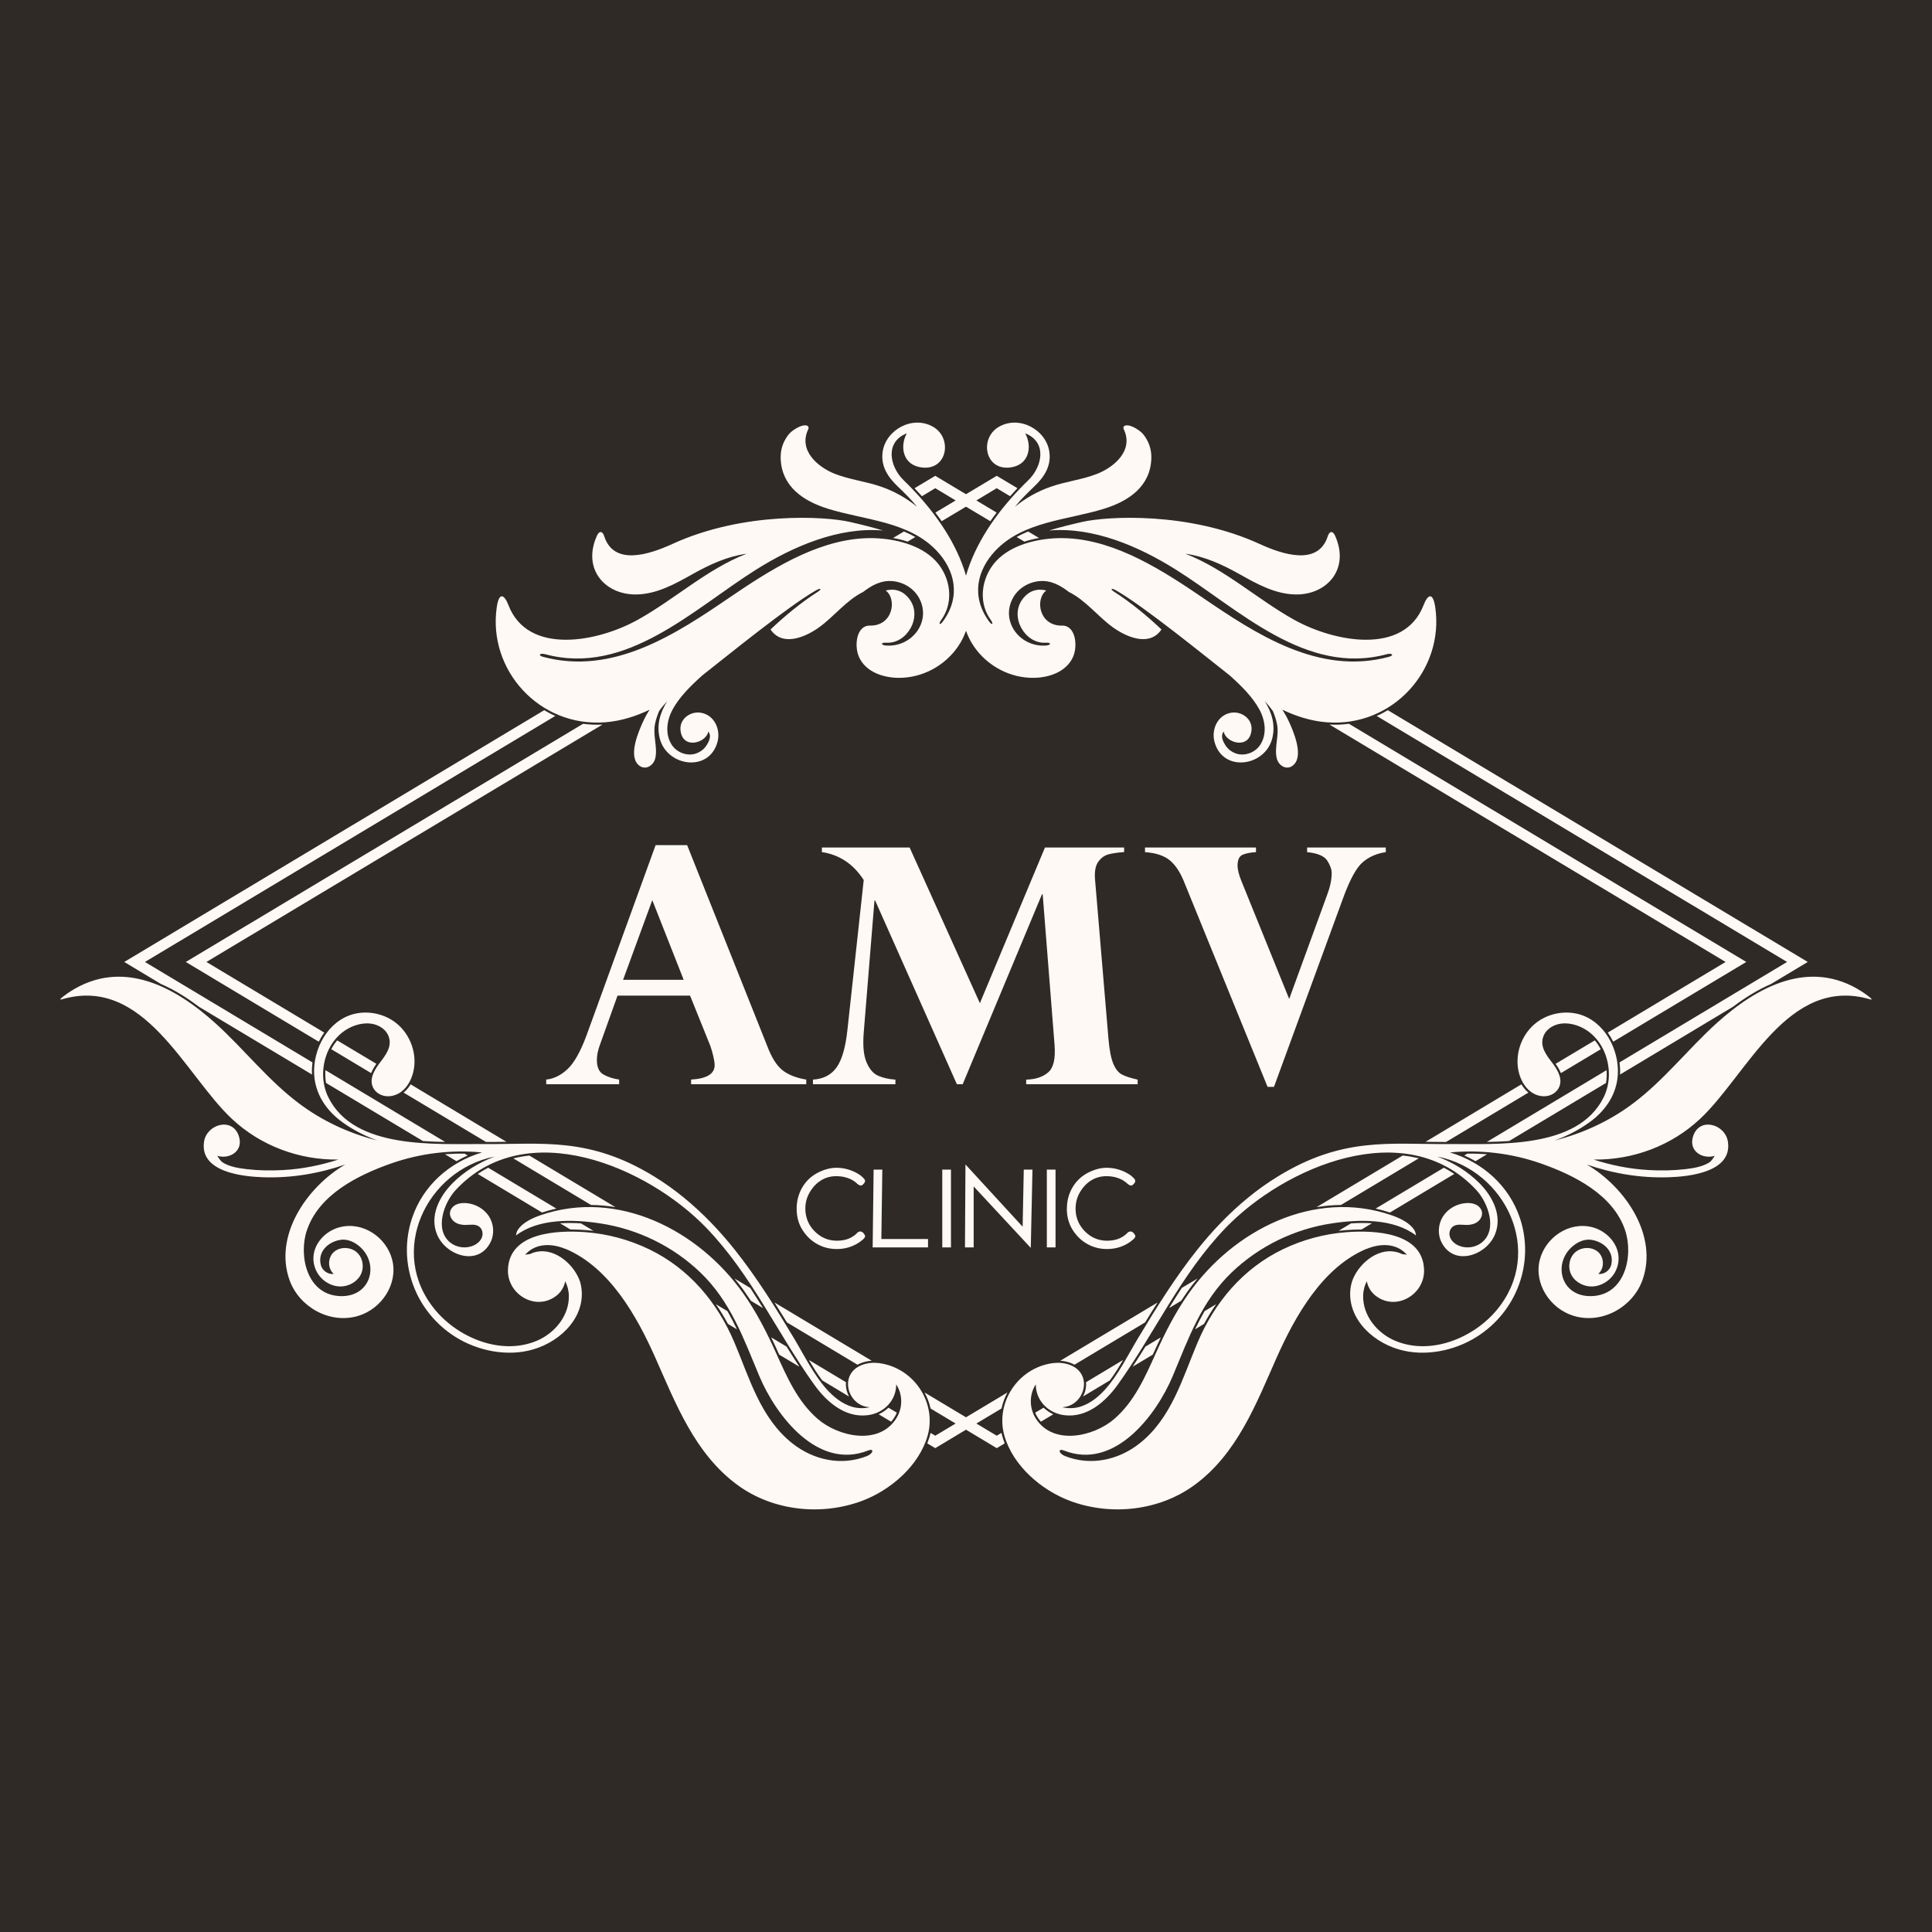 <?xml version="1.0" encoding="UTF-8"?> <svg xmlns="http://www.w3.org/2000/svg" width="32" height="32" viewBox="0 0 32 32" fill="none"><rect width="32" height="32" fill="#302A26"></rect><path d="M11.381 13.998L12.734 17.391C12.807 17.564 12.893 17.684 12.991 17.749C13.089 17.814 13.21 17.858 13.354 17.881V17.958H11.447V17.881C11.707 17.866 11.837 17.787 11.837 17.641C11.837 17.618 11.834 17.585 11.825 17.544C11.817 17.503 11.806 17.458 11.793 17.411C11.778 17.364 11.77 17.335 11.766 17.325L11.43 16.491H10.228L9.941 17.293C9.905 17.388 9.886 17.476 9.886 17.554C9.886 17.675 9.922 17.756 9.995 17.797C10.069 17.839 10.155 17.866 10.255 17.881V17.958H9.047V17.881C9.173 17.868 9.29 17.811 9.399 17.709C9.509 17.607 9.615 17.419 9.716 17.146L10.859 13.998H11.381H11.381ZM13.195 20.02C13.195 19.895 13.225 19.78 13.283 19.676C13.342 19.572 13.424 19.491 13.528 19.433C13.64 19.373 13.748 19.342 13.854 19.342C13.927 19.342 13.998 19.353 14.067 19.376C14.136 19.398 14.2 19.43 14.256 19.471L14.26 19.473H14.258C14.29 19.499 14.308 19.517 14.313 19.526C14.323 19.536 14.328 19.547 14.328 19.56C14.328 19.573 14.322 19.587 14.311 19.6C14.307 19.604 14.302 19.61 14.295 19.617C14.288 19.624 14.282 19.629 14.277 19.632C14.271 19.634 14.264 19.636 14.256 19.636C14.242 19.636 14.223 19.626 14.199 19.608C14.186 19.593 14.176 19.585 14.171 19.582C14.13 19.549 14.082 19.524 14.027 19.507C13.971 19.489 13.912 19.481 13.85 19.481C13.759 19.481 13.675 19.504 13.6 19.55C13.524 19.596 13.46 19.664 13.409 19.753C13.362 19.833 13.339 19.922 13.339 20.02C13.339 20.114 13.362 20.201 13.406 20.28C13.451 20.359 13.515 20.425 13.598 20.478C13.678 20.526 13.766 20.55 13.862 20.55C13.985 20.55 14.087 20.517 14.167 20.45L14.169 20.448L14.197 20.421C14.212 20.405 14.23 20.397 14.25 20.397C14.276 20.397 14.3 20.415 14.321 20.452C14.327 20.458 14.329 20.466 14.329 20.476C14.329 20.485 14.324 20.497 14.313 20.51C14.306 20.519 14.287 20.536 14.254 20.561C14.201 20.601 14.141 20.632 14.073 20.655C14.005 20.677 13.935 20.688 13.862 20.688C13.741 20.688 13.63 20.66 13.529 20.602C13.428 20.545 13.346 20.463 13.282 20.357C13.224 20.259 13.195 20.147 13.195 20.02L13.195 20.02ZM14.47 19.372H14.614L14.598 20.522H15.371V20.661H14.454L14.47 19.372ZM15.751 19.372V20.661H15.607V19.372H15.751ZM15.983 20.661L15.991 19.287L16.938 20.318L16.957 19.372H17.101L17.073 20.669L16.127 19.651V20.661H15.983L15.983 20.661ZM17.483 19.372V20.661H17.339V19.372H17.483ZM17.671 20.02C17.671 19.895 17.7 19.78 17.759 19.676C17.818 19.572 17.9 19.491 18.004 19.433C18.115 19.373 18.224 19.342 18.329 19.342C18.402 19.342 18.474 19.353 18.543 19.376C18.612 19.398 18.675 19.43 18.732 19.471L18.736 19.473H18.734C18.765 19.499 18.783 19.517 18.789 19.526C18.798 19.536 18.803 19.547 18.803 19.56C18.803 19.573 18.798 19.587 18.787 19.6C18.783 19.604 18.777 19.61 18.77 19.617C18.764 19.624 18.758 19.629 18.752 19.632C18.747 19.634 18.74 19.636 18.732 19.636C18.717 19.636 18.698 19.626 18.675 19.608C18.661 19.593 18.652 19.585 18.646 19.582C18.606 19.549 18.558 19.524 18.502 19.507C18.447 19.489 18.387 19.481 18.325 19.481C18.234 19.481 18.151 19.504 18.075 19.55C17.999 19.596 17.935 19.664 17.884 19.753C17.838 19.833 17.815 19.922 17.815 20.02C17.815 20.114 17.837 20.201 17.882 20.28C17.927 20.359 17.99 20.425 18.073 20.478C18.153 20.526 18.241 20.55 18.337 20.55C18.461 20.55 18.562 20.517 18.642 20.45L18.644 20.448L18.673 20.421C18.688 20.405 18.705 20.397 18.726 20.397C18.752 20.397 18.775 20.415 18.797 20.452C18.802 20.458 18.805 20.466 18.805 20.476C18.805 20.485 18.8 20.497 18.789 20.51C18.782 20.519 18.762 20.536 18.73 20.561C18.677 20.601 18.617 20.632 18.549 20.655C18.481 20.677 18.41 20.688 18.337 20.688C18.217 20.688 18.106 20.66 18.005 20.602C17.904 20.545 17.822 20.463 17.758 20.357C17.7 20.259 17.67 20.147 17.67 20.02L17.671 20.02ZM1.166 16.421C2.027 15.87 2.899 16.343 3.569 16.949C4.044 17.378 4.437 17.89 4.952 18.276C5.339 18.567 5.781 18.772 6.25 18.89C6.046 18.816 5.852 18.717 5.678 18.592C5.432 18.416 5.253 18.173 5.211 17.873C5.154 17.466 5.371 16.979 5.779 16.821C6.012 16.732 6.287 16.765 6.497 16.899C6.511 16.908 6.525 16.917 6.538 16.927C6.805 17.122 6.929 17.485 6.834 17.797C6.783 17.967 6.66 18.129 6.47 18.155C6.361 18.17 6.247 18.126 6.19 18.033C6.104 17.891 6.192 17.734 6.286 17.61C6.386 17.478 6.504 17.332 6.434 17.158C6.417 17.116 6.39 17.078 6.355 17.048C6.223 16.933 6.04 16.931 5.884 16.984C5.408 17.147 5.229 17.751 5.438 18.174C5.868 19.044 7.208 18.944 8.032 18.949C8.984 18.956 9.76 18.826 10.835 19.486C11.008 19.592 11.173 19.71 11.329 19.838C11.642 20.094 11.921 20.387 12.171 20.701C12.538 21.162 12.848 21.662 13.15 22.164C13.32 22.447 13.473 22.766 13.695 23.013C13.809 23.139 13.949 23.253 14.117 23.302C14.212 23.329 14.313 23.33 14.407 23.308C14.015 23.29 13.867 22.696 14.35 22.586C14.439 22.566 14.531 22.569 14.62 22.587C15.176 22.698 15.513 23.265 15.363 23.784C15.22 24.278 14.753 24.682 14.273 24.861C13.595 25.112 12.797 25.023 12.215 24.596C11.509 24.079 11.193 23.249 10.854 22.487C10.546 21.793 10.094 20.994 9.374 20.688C9.368 20.687 9.363 20.685 9.357 20.683C9.143 20.596 8.89 20.587 8.717 20.762C8.71 20.768 8.704 20.776 8.698 20.783C8.724 20.778 8.75 20.774 8.776 20.772C8.824 20.748 8.88 20.731 8.946 20.726C9.266 20.702 9.568 21.02 9.622 21.285C9.721 21.777 9.318 22.21 8.826 22.352C8.402 22.475 7.911 22.375 7.544 22.144C6.875 21.724 6.578 20.911 6.826 20.173C7.007 19.634 7.451 19.246 7.984 19.088C7.476 19.04 6.963 19.101 6.48 19.27C5.927 19.464 5.284 19.786 5.085 20.373C5.084 20.374 5.084 20.375 5.083 20.377C4.942 20.794 5.08 21.458 5.647 21.468C6.163 21.477 6.29 20.901 5.931 20.625C5.848 20.561 5.741 20.519 5.637 20.536C5.426 20.571 5.257 20.739 5.315 20.957C5.339 21.045 5.435 21.113 5.528 21.1C5.423 21.009 5.427 20.829 5.53 20.737C5.633 20.645 5.809 20.651 5.912 20.744C6.014 20.836 6.036 20.999 5.971 21.12C5.906 21.24 5.763 21.313 5.623 21.308C5.484 21.302 5.352 21.223 5.274 21.11C5.218 21.028 5.189 20.93 5.191 20.832C5.197 20.593 5.394 20.387 5.625 20.327C6.013 20.225 6.403 20.498 6.496 20.866C6.597 21.261 6.325 21.677 5.934 21.795C5.463 21.937 4.957 21.648 4.797 21.206C4.531 20.471 5.076 19.664 5.718 19.288C5.283 19.438 4.824 19.515 4.359 19.499C4.012 19.488 3.308 19.411 3.379 18.913C3.421 18.621 3.849 18.493 3.956 18.818C4.039 19.067 3.799 19.206 3.599 19.144C3.63 19.195 3.664 19.24 3.69 19.255C3.808 19.327 3.953 19.349 4.088 19.365C4.285 19.388 4.487 19.391 4.686 19.38C5.001 19.363 5.308 19.302 5.605 19.206C4.958 19.215 4.319 18.981 3.838 18.529C3.057 17.795 2.388 16.153 1.025 16.552C0.927 16.581 1.144 16.434 1.166 16.421V16.421ZM30.834 16.421C29.973 15.87 29.101 16.343 28.431 16.949C27.957 17.378 27.563 17.89 27.049 18.276C26.661 18.567 26.219 18.772 25.75 18.89C25.954 18.816 26.148 18.717 26.322 18.592C26.568 18.416 26.747 18.173 26.789 17.873C26.846 17.466 26.629 16.979 26.221 16.821C25.988 16.732 25.713 16.765 25.503 16.899C25.489 16.908 25.475 16.917 25.462 16.927C25.195 17.122 25.072 17.485 25.166 17.797C25.218 17.967 25.34 18.129 25.53 18.155C25.64 18.17 25.753 18.126 25.81 18.033C25.896 17.891 25.808 17.733 25.715 17.61C25.614 17.478 25.496 17.332 25.566 17.158C25.583 17.116 25.61 17.078 25.645 17.048C25.777 16.933 25.96 16.931 26.116 16.984C26.592 17.147 26.771 17.751 26.562 18.174C26.132 19.044 24.793 18.944 23.968 18.949C23.016 18.956 22.24 18.826 21.165 19.486C20.992 19.592 20.827 19.71 20.671 19.838C20.358 20.094 20.079 20.387 19.829 20.701C19.462 21.162 19.152 21.662 18.85 22.164C18.68 22.446 18.527 22.766 18.305 23.013C18.192 23.139 18.051 23.253 17.883 23.302C17.788 23.329 17.687 23.33 17.593 23.308C17.985 23.29 18.133 22.695 17.65 22.586C17.561 22.566 17.469 22.569 17.38 22.587C16.824 22.698 16.487 23.265 16.637 23.784C16.78 24.278 17.247 24.682 17.727 24.861C18.405 25.112 19.203 25.023 19.785 24.596C20.491 24.079 20.807 23.249 21.145 22.487C21.454 21.793 21.906 20.994 22.626 20.688C22.632 20.687 22.637 20.685 22.643 20.683C22.857 20.596 23.11 20.587 23.284 20.762C23.29 20.768 23.296 20.776 23.302 20.783C23.276 20.778 23.25 20.774 23.224 20.772C23.176 20.748 23.12 20.731 23.054 20.726C22.734 20.702 22.432 21.02 22.378 21.285C22.279 21.777 22.682 22.21 23.174 22.352C23.599 22.475 24.089 22.375 24.456 22.144C25.125 21.724 25.422 20.911 25.174 20.173C24.993 19.634 24.549 19.246 24.016 19.088C24.524 19.04 25.037 19.101 25.52 19.27C26.073 19.464 26.716 19.786 26.916 20.373C26.916 20.374 26.916 20.375 26.917 20.377C27.058 20.794 26.92 21.458 26.353 21.468C25.837 21.477 25.71 20.901 26.069 20.625C26.152 20.561 26.259 20.519 26.363 20.536C26.574 20.571 26.743 20.739 26.685 20.957C26.661 21.045 26.565 21.113 26.472 21.1C26.577 21.009 26.573 20.829 26.47 20.737C26.367 20.645 26.191 20.651 26.088 20.744C25.986 20.837 25.964 20.999 26.029 21.12C26.094 21.24 26.237 21.314 26.377 21.308C26.516 21.302 26.648 21.223 26.726 21.11C26.782 21.028 26.811 20.93 26.809 20.832C26.803 20.593 26.606 20.387 26.375 20.327C25.987 20.226 25.597 20.498 25.504 20.866C25.403 21.261 25.674 21.677 26.066 21.795C26.537 21.937 27.043 21.648 27.203 21.206C27.469 20.471 26.924 19.664 26.282 19.288C26.717 19.438 27.176 19.515 27.641 19.499C27.988 19.488 28.692 19.411 28.62 18.913C28.579 18.621 28.151 18.493 28.044 18.818C27.961 19.067 28.201 19.206 28.401 19.144C28.37 19.195 28.336 19.24 28.31 19.255C28.192 19.327 28.047 19.349 27.913 19.365C27.715 19.388 27.513 19.391 27.314 19.38C26.999 19.363 26.692 19.302 26.395 19.206C27.042 19.215 27.681 18.981 28.162 18.529C28.943 17.795 29.612 16.153 30.975 16.552C31.073 16.581 30.855 16.434 30.834 16.421L30.834 16.421ZM24.79 21.699C24.406 22.16 23.697 22.457 23.105 22.206C22.809 22.08 22.572 21.79 22.578 21.464C22.579 21.377 22.601 21.295 22.638 21.221C22.657 21.314 22.706 21.403 22.792 21.467C23.13 21.72 23.599 21.439 23.587 21.033C23.57 20.41 22.769 20.373 22.302 20.409C21.937 20.436 21.579 20.533 21.25 20.691C20.584 21.012 20.118 21.573 19.837 22.233C19.587 22.822 19.406 23.487 18.877 23.906C18.526 24.184 18.064 24.285 17.64 24.117C17.534 24.075 17.517 23.984 17.622 24.025C18.461 24.357 19.153 23.437 19.423 22.795C19.685 22.17 19.896 21.557 20.404 21.072C20.855 20.642 21.436 20.357 22.06 20.263C22.506 20.195 23.08 20.178 23.453 20.463C23.449 20.428 23.439 20.394 23.424 20.371C23.353 20.263 23.214 20.186 23.056 20.131C21.764 19.682 20.426 20.381 19.69 21.422C19.47 21.733 19.3 22.067 19.145 22.412C18.968 22.803 18.791 23.213 18.455 23.503C18.113 23.798 17.436 23.949 17.151 23.487C17.047 23.318 17.047 23.093 17.156 22.93C17.155 23.188 17.353 23.406 17.629 23.44C18.007 23.487 18.314 23.213 18.514 22.934C19.131 22.073 19.553 21.114 20.3 20.338C21.275 19.326 23.289 18.458 24.453 19.711C24.645 19.918 24.811 20.366 24.542 20.581C24.436 20.666 24.28 20.685 24.156 20.629C24.094 20.601 24.039 20.554 24.017 20.491C23.994 20.429 24.012 20.351 24.068 20.313C24.131 20.27 24.215 20.288 24.292 20.289C24.356 20.289 24.421 20.275 24.472 20.238C24.523 20.2 24.556 20.137 24.546 20.076C24.537 20.022 24.495 19.976 24.445 19.952C24.394 19.928 24.336 19.923 24.28 19.927C24.129 19.938 23.983 20.02 23.902 20.145C23.821 20.271 23.808 20.437 23.873 20.57C24.075 20.985 24.62 20.796 24.762 20.445C24.888 20.136 24.723 19.816 24.501 19.594C24.305 19.398 24.066 19.255 23.807 19.156C24.941 19.382 25.591 20.739 24.79 21.699L24.79 21.699ZM7.21 21.699C7.594 22.16 8.303 22.457 8.895 22.206C9.191 22.08 9.428 21.79 9.422 21.464C9.421 21.377 9.399 21.295 9.362 21.221C9.344 21.314 9.294 21.403 9.208 21.467C8.87 21.72 8.402 21.439 8.413 21.033C8.431 20.41 9.231 20.373 9.698 20.409C10.063 20.436 10.421 20.533 10.75 20.691C11.416 21.012 11.883 21.573 12.163 22.233C12.413 22.822 12.594 23.487 13.123 23.906C13.474 24.184 13.936 24.285 14.36 24.117C14.466 24.075 14.483 23.984 14.378 24.025C13.539 24.357 12.848 23.437 12.578 22.795C12.315 22.17 12.104 21.557 11.596 21.072C11.145 20.642 10.565 20.357 9.94 20.263C9.494 20.195 8.92 20.178 8.547 20.463C8.551 20.428 8.561 20.394 8.576 20.371C8.647 20.263 8.786 20.186 8.944 20.131C10.236 19.682 11.574 20.381 12.31 21.422C12.53 21.733 12.7 22.067 12.855 22.412C13.032 22.803 13.209 23.213 13.545 23.503C13.887 23.798 14.564 23.949 14.849 23.487C14.954 23.318 14.953 23.093 14.844 22.93C14.845 23.188 14.648 23.406 14.371 23.44C13.993 23.487 13.686 23.213 13.486 22.934C12.869 22.073 12.447 21.114 11.7 20.338C10.725 19.326 8.711 18.458 7.547 19.711C7.355 19.918 7.189 20.366 7.458 20.581C7.564 20.666 7.72 20.685 7.844 20.629C7.906 20.601 7.961 20.554 7.983 20.491C8.006 20.429 7.988 20.351 7.932 20.313C7.869 20.27 7.785 20.288 7.708 20.289C7.644 20.289 7.579 20.275 7.528 20.238C7.477 20.2 7.444 20.137 7.454 20.076C7.463 20.022 7.505 19.976 7.555 19.952C7.606 19.928 7.664 19.923 7.72 19.927C7.871 19.938 8.017 20.02 8.098 20.145C8.179 20.271 8.192 20.437 8.127 20.57C7.925 20.985 7.38 20.796 7.238 20.445C7.112 20.136 7.278 19.816 7.499 19.594C7.695 19.398 7.934 19.255 8.193 19.156C7.059 19.382 6.409 20.739 7.21 21.699L7.21 21.699ZM15.936 9.342C15.837 9.08 15.697 8.833 15.531 8.602C15.364 8.368 15.171 8.152 14.967 7.954C14.735 7.728 14.652 7.323 15.019 7.177C14.898 7.402 14.955 7.711 15.278 7.744C15.692 7.786 15.776 7.259 15.46 7.072C15.119 6.871 14.67 7.117 14.619 7.487C14.587 7.718 14.703 7.898 14.865 8.053C14.985 8.168 15.095 8.276 15.19 8.394C15.015 8.252 14.817 8.138 14.597 8.062C14.346 7.974 14.078 7.946 13.83 7.849C13.533 7.732 13.223 7.454 13.386 7.112C13.423 7.033 13.301 7 13.112 7.147C13.064 7.184 13.03 7.237 13.001 7.289C12.947 7.387 12.925 7.499 12.931 7.61C12.954 8.061 13.305 8.299 13.712 8.426C14.323 8.616 15.053 8.633 15.516 9.124C15.809 9.436 15.924 9.871 15.62 10.29C15.566 10.364 15.537 10.34 15.591 10.266C15.782 10.003 15.754 9.647 15.575 9.386C15.37 9.087 14.976 8.958 14.625 8.923C13.794 8.839 13.001 9.29 12.339 9.725C12.259 9.778 12.18 9.831 12.101 9.885C11.195 10.504 10.155 11.192 8.993 10.879C8.904 10.854 8.942 10.812 9.032 10.836C10.372 11.198 11.483 10.089 12.52 9.437C13.138 9.048 13.894 8.724 14.624 8.787C14.437 8.729 14.247 8.684 14.072 8.644C13.669 8.552 12.317 8.468 11.134 9.011C10.76 9.182 10.167 9.38 10.008 8.882C9.981 8.797 9.927 8.785 9.887 8.873C9.636 9.431 10.029 9.859 10.549 9.846C10.883 9.838 11.183 9.671 11.464 9.513C11.764 9.345 12.047 9.216 12.367 9.171C11.707 9.428 11.181 9.922 10.563 10.266C9.904 10.633 8.743 10.861 8.421 10.022C8.355 9.85 8.266 9.795 8.228 10.057C8.076 11.093 8.932 12.051 10.029 11.963C10.288 11.942 10.531 11.864 10.76 11.755C10.72 11.815 10.685 11.879 10.654 11.946C10.579 12.109 10.412 12.493 10.563 12.658C10.671 12.775 10.824 12.691 10.854 12.556C10.895 12.375 10.81 12.182 10.849 11.992C10.864 11.917 10.888 11.845 10.918 11.776C10.958 11.719 11.003 11.665 11.051 11.614C10.932 11.804 10.872 12.01 10.928 12.232C11.047 12.697 11.746 12.8 11.884 12.288C11.938 12.088 11.838 11.847 11.614 11.806C11.435 11.774 11.253 11.908 11.271 12.093C11.302 12.422 11.698 12.307 11.732 12.116C11.772 12.166 11.768 12.234 11.718 12.319C11.674 12.401 11.606 12.456 11.514 12.485C11.369 12.526 11.207 12.459 11.128 12.339C11.011 12.161 11.043 11.932 11.139 11.754C11.253 11.544 11.439 11.36 11.632 11.187C12.034 10.872 13.052 10.042 13.516 9.778C13.597 9.732 13.619 9.756 13.541 9.805C13.277 9.973 12.986 10.212 12.763 10.426C12.769 10.435 12.775 10.444 12.782 10.453C12.988 10.71 13.354 10.543 13.566 10.391C13.814 10.213 14.017 9.942 14.297 9.804C14.438 9.695 14.595 9.608 14.783 9.625C14.972 9.642 15.146 9.752 15.23 9.918C15.426 10.303 15.102 10.722 14.678 10.692C14.585 10.686 14.585 10.639 14.678 10.645C15.018 10.669 15.282 10.225 15.068 9.93C14.956 9.775 14.812 9.746 14.67 9.78C14.861 9.924 14.79 10.37 14.408 10.362C14.183 10.357 14.143 10.702 14.231 10.889C14.342 11.126 14.616 11.221 14.866 11.227C15.267 11.236 15.647 11.031 15.868 10.708C15.925 10.625 15.968 10.538 16 10.447C16.032 10.538 16.075 10.625 16.132 10.708C16.353 11.031 16.733 11.236 17.134 11.227C17.384 11.221 17.658 11.126 17.769 10.889C17.857 10.702 17.817 10.357 17.592 10.362C17.21 10.37 17.139 9.924 17.33 9.78C17.188 9.746 17.044 9.775 16.932 9.93C16.718 10.225 16.982 10.669 17.322 10.645C17.415 10.639 17.414 10.686 17.322 10.692C16.898 10.722 16.574 10.303 16.77 9.918C16.854 9.752 17.028 9.642 17.217 9.625C17.405 9.608 17.562 9.695 17.703 9.804C17.983 9.942 18.186 10.213 18.434 10.391C18.646 10.543 19.012 10.71 19.218 10.453C19.225 10.444 19.231 10.435 19.237 10.426C19.014 10.212 18.723 9.973 18.459 9.805C18.381 9.756 18.403 9.732 18.484 9.778C18.948 10.042 19.966 10.872 20.368 11.187C20.561 11.36 20.747 11.544 20.861 11.754C20.957 11.932 20.989 12.161 20.872 12.339C20.793 12.459 20.631 12.526 20.486 12.485C20.394 12.456 20.326 12.401 20.282 12.319C20.232 12.234 20.228 12.166 20.268 12.116C20.302 12.307 20.698 12.422 20.729 12.093C20.747 11.908 20.565 11.774 20.386 11.806C20.162 11.847 20.062 12.088 20.116 12.288C20.254 12.8 20.953 12.697 21.072 12.232C21.128 12.01 21.067 11.804 20.949 11.614C20.997 11.665 21.041 11.719 21.082 11.776C21.112 11.845 21.136 11.917 21.151 11.992C21.19 12.182 21.105 12.375 21.146 12.556C21.176 12.691 21.329 12.775 21.437 12.658C21.588 12.493 21.421 12.109 21.346 11.946C21.315 11.879 21.279 11.815 21.24 11.755C21.469 11.864 21.712 11.942 21.971 11.963C23.068 12.051 23.924 11.093 23.772 10.057C23.733 9.795 23.645 9.85 23.579 10.022C23.257 10.861 22.096 10.633 21.436 10.266C20.819 9.922 20.293 9.428 19.633 9.171C19.952 9.216 20.236 9.345 20.536 9.513C20.817 9.671 21.117 9.838 21.451 9.846C21.971 9.859 22.364 9.431 22.113 8.873C22.073 8.785 22.019 8.797 21.992 8.882C21.833 9.38 21.24 9.182 20.866 9.011C19.683 8.468 18.331 8.552 17.928 8.644C17.753 8.684 17.563 8.729 17.376 8.787C18.106 8.724 18.862 9.048 19.48 9.437C20.517 10.089 21.628 11.198 22.968 10.836C23.058 10.812 23.096 10.854 23.006 10.879C21.845 11.192 20.805 10.504 19.899 9.885C19.82 9.831 19.741 9.778 19.661 9.725C18.999 9.29 18.206 8.839 17.375 8.923C17.023 8.958 16.63 9.087 16.425 9.386C16.246 9.647 16.218 10.003 16.409 10.266C16.462 10.34 16.433 10.364 16.38 10.29C16.076 9.871 16.19 9.436 16.484 9.124C16.947 8.633 17.677 8.616 18.288 8.426C18.695 8.299 19.046 8.061 19.069 7.61C19.075 7.499 19.053 7.387 18.999 7.289C18.97 7.237 18.936 7.184 18.888 7.147C18.699 7 18.576 7.033 18.614 7.112C18.777 7.454 18.467 7.732 18.17 7.849C17.922 7.946 17.654 7.974 17.403 8.062C17.183 8.139 16.985 8.252 16.81 8.394C16.905 8.276 17.015 8.168 17.135 8.053C17.297 7.898 17.413 7.718 17.381 7.487C17.33 7.117 16.881 6.871 16.54 7.072C16.224 7.259 16.308 7.785 16.721 7.744C17.045 7.711 17.102 7.402 16.981 7.177C17.348 7.323 17.265 7.728 17.032 7.954C16.829 8.151 16.636 8.368 16.468 8.602C16.303 8.833 16.163 9.08 16.064 9.342C16.04 9.405 16.018 9.47 16 9.536C15.982 9.47 15.96 9.405 15.936 9.342H15.936ZM3.201 15.859L9.658 11.988C9.763 12.002 9.87 12.007 9.979 12.001L3.419 15.933L5.371 17.103C5.336 17.151 5.306 17.201 5.28 17.254L3.077 15.933L3.201 15.859ZM5.585 17.232L6.234 17.62C6.2 17.668 6.169 17.72 6.147 17.774L5.487 17.378C5.514 17.326 5.547 17.277 5.585 17.232ZM6.801 17.96L8.388 18.912C8.275 18.913 8.162 18.915 8.049 18.914L6.685 18.097C6.731 18.059 6.77 18.012 6.801 17.96L6.801 17.96ZM8.768 19.14L10.193 19.994C10.06 19.972 9.925 19.959 9.789 19.958L8.502 19.186C8.589 19.165 8.678 19.149 8.768 19.14V19.14ZM12.167 21.177L12.426 21.332C12.498 21.442 12.568 21.554 12.638 21.666L12.437 21.545C12.405 21.497 12.373 21.45 12.34 21.403C12.286 21.325 12.227 21.25 12.167 21.177ZM12.829 21.574L14.438 22.538C14.406 22.54 14.374 22.544 14.342 22.552C14.289 22.564 14.243 22.582 14.203 22.604L13.034 21.903C12.966 21.793 12.898 21.683 12.829 21.574V21.574ZM15.314 23.064L16 23.475L16.686 23.064C16.641 23.147 16.608 23.236 16.588 23.329L16.172 23.578L16.509 23.78L16.587 23.733C16.592 23.753 16.597 23.773 16.603 23.794C16.614 23.832 16.627 23.869 16.641 23.907L16.509 23.986L16 23.68L15.491 23.986L15.359 23.907C15.373 23.869 15.386 23.832 15.398 23.794C15.403 23.773 15.408 23.753 15.413 23.733L15.491 23.78L15.828 23.578L15.413 23.329C15.393 23.236 15.359 23.147 15.314 23.064H15.314ZM17.562 22.538L19.172 21.574C19.102 21.683 19.034 21.793 18.967 21.903L17.797 22.604C17.757 22.582 17.711 22.564 17.658 22.552C17.627 22.545 17.595 22.54 17.562 22.538V22.538ZM19.574 21.332L19.834 21.177C19.773 21.25 19.715 21.325 19.66 21.403C19.627 21.45 19.595 21.497 19.564 21.545L19.363 21.666C19.432 21.554 19.502 21.442 19.574 21.332ZM21.807 19.994L23.234 19.139C23.31 19.147 23.385 19.159 23.46 19.176C23.473 19.179 23.486 19.182 23.5 19.185L22.211 19.958C22.075 19.959 21.94 19.972 21.807 19.994V19.994ZM23.612 18.912L25.199 17.96C25.231 18.012 25.269 18.059 25.315 18.097L23.951 18.915C23.838 18.915 23.725 18.913 23.612 18.912V18.912ZM25.766 17.62L26.415 17.232C26.453 17.277 26.486 17.326 26.513 17.379L25.853 17.774C25.832 17.72 25.8 17.668 25.766 17.621V17.62ZM26.63 17.103L28.581 15.933L22.021 12.001C22.13 12.007 22.238 12.002 22.343 11.988C24.537 13.303 26.73 14.618 28.924 15.933L26.72 17.254C26.694 17.201 26.664 17.151 26.63 17.103V17.103ZM17.146 23.398L17.285 23.316C17.331 23.36 17.386 23.397 17.446 23.425L17.24 23.548C17.219 23.524 17.2 23.498 17.182 23.469C17.168 23.447 17.156 23.423 17.146 23.398L17.146 23.398ZM17.988 22.894L18.601 22.526C18.533 22.643 18.462 22.758 18.382 22.864L17.937 23.131C17.977 23.058 17.995 22.975 17.988 22.894V22.894ZM18.972 22.304L19.227 22.151C19.188 22.233 19.149 22.315 19.112 22.398L19.094 22.437L18.76 22.637C18.832 22.527 18.902 22.416 18.972 22.304ZM19.951 21.717L20.143 21.602C20.07 21.706 20.004 21.815 19.943 21.928L19.794 22.018C19.843 21.915 19.895 21.815 19.951 21.717ZM22.172 20.386L22.377 20.263C22.491 20.255 22.608 20.254 22.724 20.261L22.552 20.364C22.463 20.364 22.377 20.368 22.299 20.374C22.257 20.377 22.214 20.381 22.172 20.386V20.386ZM22.785 20.018L23.915 19.341C23.974 19.372 24.032 19.406 24.088 19.444L23.022 20.083C22.943 20.057 22.864 20.035 22.785 20.018H22.785ZM24.253 19.138L24.304 19.108C24.413 19.106 24.522 19.11 24.63 19.118L24.439 19.233C24.38 19.198 24.318 19.166 24.253 19.138H24.253ZM24.627 18.914L26.61 17.725C26.615 17.796 26.612 17.867 26.601 17.937L24.996 18.899C24.872 18.908 24.748 18.912 24.627 18.914ZM26.824 17.597L29.6 15.933L22.802 11.858C22.866 11.831 22.927 11.799 22.987 11.763C25.305 13.153 27.624 14.543 29.942 15.933L29.334 16.298C29.114 16.393 28.903 16.525 28.704 16.675L26.833 17.798C26.836 17.732 26.833 17.664 26.824 17.597V17.597ZM14.76 23.548L14.554 23.425C14.615 23.397 14.669 23.36 14.716 23.316L14.854 23.398C14.844 23.423 14.832 23.447 14.818 23.469C14.801 23.498 14.781 23.524 14.76 23.548ZM14.063 23.131L13.619 22.864C13.538 22.758 13.467 22.643 13.399 22.526L14.012 22.894C14.005 22.975 14.024 23.058 14.063 23.131ZM13.24 22.637L12.906 22.437L12.888 22.398C12.851 22.315 12.813 22.233 12.773 22.151L13.028 22.304C13.098 22.416 13.168 22.527 13.24 22.637V22.637ZM12.206 22.018L12.057 21.928C11.996 21.815 11.93 21.706 11.857 21.602L12.049 21.717C12.105 21.815 12.157 21.915 12.206 22.018ZM9.448 20.364L9.276 20.261C9.392 20.254 9.509 20.255 9.623 20.263L9.829 20.386C9.786 20.381 9.744 20.377 9.701 20.374C9.623 20.368 9.537 20.364 9.448 20.364L9.448 20.364ZM8.978 20.083L7.913 19.444C7.969 19.406 8.027 19.372 8.086 19.341L9.215 20.018C9.136 20.035 9.057 20.057 8.978 20.083L8.978 20.083ZM7.561 19.233L7.37 19.118C7.478 19.11 7.587 19.106 7.696 19.108L7.747 19.138C7.683 19.166 7.621 19.198 7.561 19.233H7.561ZM7.005 18.899L5.4 17.937C5.388 17.867 5.385 17.796 5.39 17.725L7.373 18.914C7.252 18.912 7.128 18.908 7.005 18.899H7.005ZM5.168 17.798L3.296 16.676C3.098 16.525 2.886 16.393 2.666 16.298L2.058 15.933L2.182 15.859L9.014 11.763C9.074 11.799 9.135 11.831 9.198 11.858L2.401 15.933L5.176 17.597C5.167 17.664 5.164 17.732 5.168 17.798L5.168 17.798ZM14.792 8.911L14.972 8.803C15.037 8.83 15.1 8.86 15.161 8.895L15.033 8.971C14.954 8.945 14.873 8.925 14.792 8.911ZM15.493 8.49L15.829 8.289L15.491 8.086L15.27 8.219C15.23 8.174 15.19 8.13 15.148 8.086L15.491 7.881L16 8.186L16.509 7.881L16.852 8.086C16.811 8.129 16.77 8.174 16.73 8.219L16.509 8.086L16.172 8.289L16.507 8.49C16.484 8.52 16.461 8.551 16.439 8.582C16.427 8.599 16.415 8.616 16.403 8.633L16 8.392L15.597 8.633C15.585 8.616 15.573 8.599 15.561 8.582C15.539 8.551 15.516 8.52 15.493 8.49H15.493ZM17.029 8.803L17.21 8.911C17.128 8.925 17.047 8.945 16.967 8.971L16.839 8.895C16.9 8.86 16.964 8.83 17.029 8.803ZM10.32 16.229H11.324L10.804 14.909L10.32 16.229ZM18.619 14.037V14.113C18.514 14.12 18.427 14.133 18.358 14.151C18.29 14.17 18.233 14.213 18.187 14.279C18.142 14.346 18.126 14.445 18.138 14.576L18.36 17.211C18.376 17.395 18.403 17.532 18.44 17.619C18.477 17.707 18.524 17.766 18.58 17.796C18.635 17.826 18.723 17.855 18.843 17.882V17.958H16.997V17.882C17.152 17.878 17.273 17.838 17.361 17.762C17.45 17.686 17.484 17.535 17.467 17.309L17.27 14.811H17.259L15.945 17.958H15.849L14.495 14.915H14.484L14.306 17.102C14.289 17.316 14.303 17.481 14.353 17.596C14.402 17.71 14.466 17.785 14.548 17.819C14.629 17.854 14.723 17.875 14.831 17.882V17.958H13.465V17.882C13.638 17.871 13.768 17.804 13.857 17.679C13.945 17.555 14.005 17.348 14.036 17.059L14.306 14.576C14.136 14.312 13.905 14.157 13.613 14.113V14.037H15.066L16.23 16.616L17.308 14.037H18.619ZM22.953 14.037V14.114C22.806 14.135 22.678 14.19 22.572 14.28C22.466 14.37 22.356 14.571 22.243 14.884L21.101 18.002H20.995L19.623 14.633C19.558 14.463 19.477 14.336 19.382 14.255C19.286 14.173 19.148 14.127 18.965 14.114V14.037H20.803V14.114C20.712 14.119 20.638 14.134 20.582 14.157C20.526 14.182 20.498 14.241 20.498 14.337C20.498 14.405 20.521 14.496 20.569 14.611L21.353 16.546L21.978 14.832C22.03 14.696 22.057 14.572 22.057 14.462C22.057 14.4 22.032 14.331 21.984 14.255C21.934 14.178 21.823 14.131 21.65 14.114V14.037H22.953L22.953 14.037Z" fill="#FFF9F5"></path></svg> 